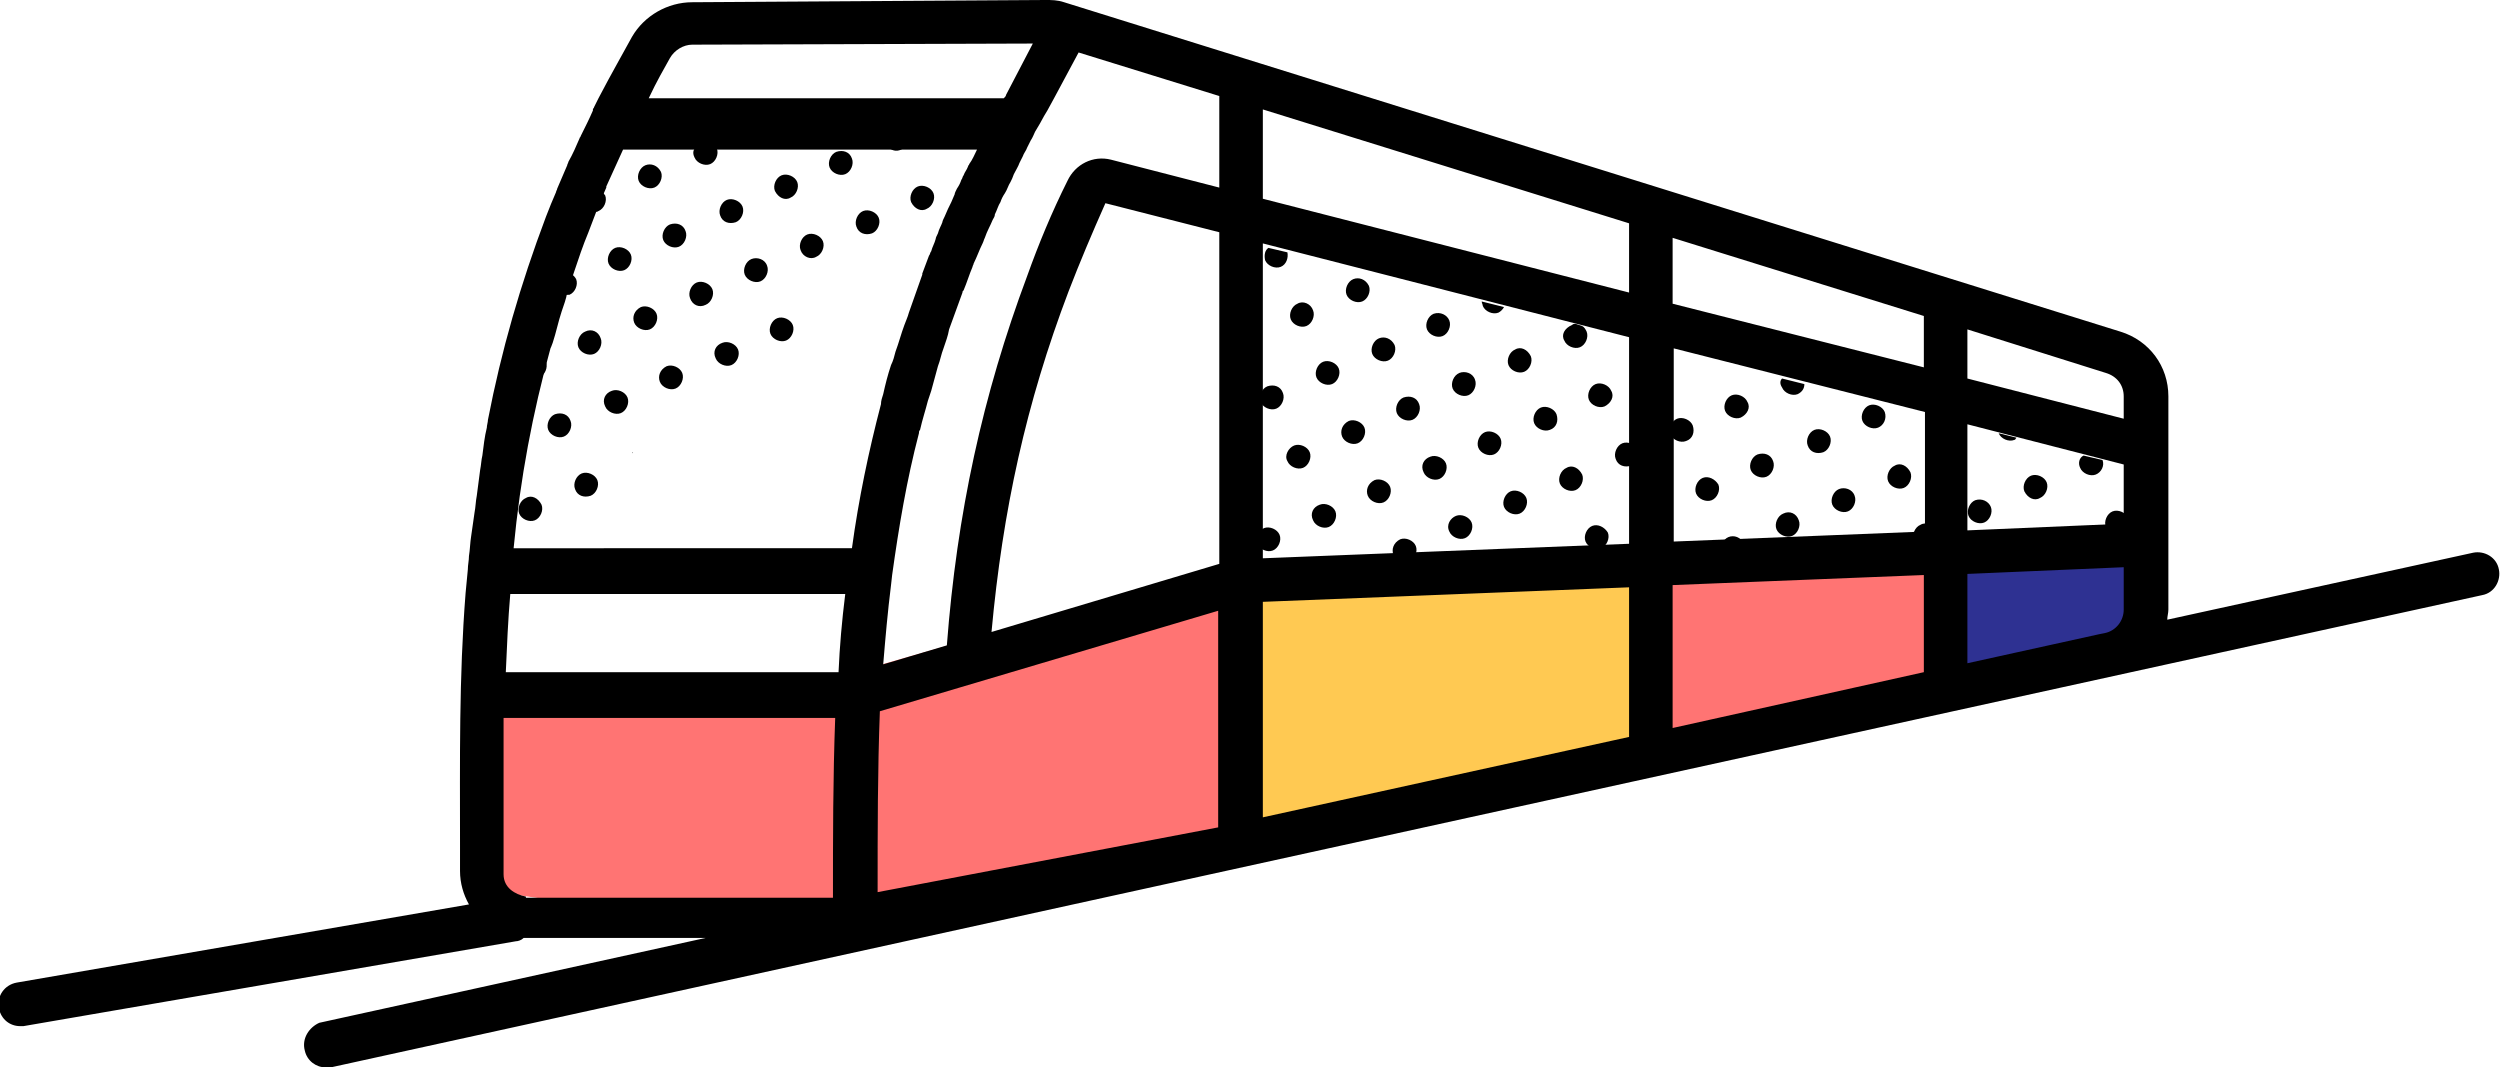 <?xml version="1.0" encoding="UTF-8"?>
<!-- Generator: Adobe Illustrator 22.1.0, SVG Export Plug-In . SVG Version: 6.00 Build 0)  -->
<svg version="1.1" id="Layer_1" xmlns="http://www.w3.org/2000/svg" xmlns:xlink="http://www.w3.org/1999/xlink" x="0px" y="0px" viewBox="0 0 223.9 95.6" style="enable-background:new 0 0 223.9 95.6;" xml:space="preserve">
<style type="text/css">
	.st0{fill:#FF7473;}
	.st1{fill:#2E3192;}
	.st2{fill:#FFC952;}
</style>
<g id="XMLID_6_">
	<g id="XMLID_608_">
		<g id="XMLID_698_">
			<path id="XMLID_904_" d="M190,47.8c0.5-0.2,0.8-0.9,0.6-1.4c-0.2-0.5-0.9-0.8-1.4-0.6c-0.5,0.2-0.8,0.9-0.6,1.4     C188.8,47.7,189.4,48,190,47.8z"/>
		</g>
		<g id="XMLID_697_">
			<path id="XMLID_903_" d="M152.5,42.8c-0.5,0.2-0.8,0.9-0.6,1.4c0.2,0.5,0.9,0.8,1.4,0.6c0.5-0.2,0.8-0.9,0.6-1.4     C153.6,42.9,153,42.6,152.5,42.8z"/>
		</g>
		<g id="XMLID_696_">
			<path id="XMLID_902_" d="M156.5,36c-0.2-0.5-0.9-0.8-1.4-0.6s-0.8,0.9-0.6,1.4c0.2,0.5,0.9,0.8,1.4,0.6     C156.5,37.1,156.8,36.5,156.5,36z"/>
		</g>
		<g id="XMLID_695_">
			<path id="XMLID_901_" d="M149.3,32.8c-0.2-0.5-0.9-0.8-1.4-0.6s-0.8,0.9-0.6,1.4c0.2,0.5,0.9,0.8,1.4,0.6     C149.3,34,149.5,33.4,149.3,32.8z"/>
		</g>
		<g id="XMLID_694_">
			<path id="XMLID_900_" d="M147.5,45c-0.5,0.2-0.8,0.9-0.6,1.4c0.2,0.5,0.9,0.8,1.4,0.6c0.5-0.2,0.8-0.9,0.6-1.4     C148.7,45,148.1,44.8,147.5,45z"/>
		</g>
		<g id="XMLID_693_">
			<path id="XMLID_899_" d="M159.6,34.7c0.2,0.5,0.9,0.8,1.4,0.6c0.4-0.2,0.6-0.5,0.6-0.9l-2-0.5C159.4,34.1,159.4,34.4,159.6,34.7z     "/>
		</g>
		<g id="XMLID_692_">
			<path id="XMLID_898_" d="M179,38.8c0.2,0.5,0.9,0.8,1.4,0.6c0.1,0,0.1-0.1,0.2-0.2L179,38.8C179,38.8,179,38.8,179,38.8z"/>
		</g>
		<g id="XMLID_691_">
			<path id="XMLID_897_" d="M157.4,40.7c-0.5,0.2-0.8,0.9-0.6,1.4c0.2,0.5,0.9,0.8,1.4,0.6c0.5-0.2,0.8-0.9,0.6-1.4     C158.6,40.7,158,40.5,157.4,40.7z"/>
		</g>
		<g id="XMLID_690_">
			<path id="XMLID_896_" d="M186.3,41.9c0.2,0.5,0.9,0.8,1.4,0.6c0.5-0.2,0.8-0.8,0.6-1.3l-1.7-0.4C186.2,41,186.1,41.5,186.3,41.9z     "/>
		</g>
		<g id="XMLID_689_">
			<path id="XMLID_895_" d="M150.7,52.2c0.5-0.2,0.8-0.9,0.6-1.4c-0.2-0.5-0.9-0.8-1.4-0.6c-0.5,0.2-0.8,0.9-0.6,1.4     C149.5,52.2,150.1,52.5,150.7,52.2z"/>
		</g>
		<g id="XMLID_688_">
			<path id="XMLID_894_" d="M159.7,46c-0.5,0.2-0.8,0.9-0.6,1.4c0.2,0.5,0.9,0.8,1.4,0.6c0.5-0.2,0.8-0.9,0.6-1.4     C160.9,46,160.3,45.7,159.7,46z"/>
		</g>
		<g id="XMLID_687_">
			<path id="XMLID_893_" d="M154.8,48.1c-0.5,0.2-0.8,0.9-0.6,1.4c0.2,0.5,0.9,0.8,1.4,0.6c0.5-0.2,0.8-0.9,0.6-1.4     C155.9,48.1,155.3,47.9,154.8,48.1z"/>
		</g>
		<g id="XMLID_686_">
			<path id="XMLID_892_" d="M140.3,41.9c-0.5,0.2-0.8,0.9-0.6,1.4c0.2,0.5,0.9,0.8,1.4,0.6c0.5-0.2,0.8-0.9,0.6-1.4     C141.4,41.9,140.8,41.6,140.3,41.9z"/>
		</g>
		<g id="XMLID_685_">
			<path id="XMLID_891_" d="M138.4,51.3c0.5-0.2,0.8-0.9,0.6-1.4c-0.2-0.5-0.9-0.8-1.4-0.6c-0.5,0.2-0.8,0.9-0.6,1.4     C137.3,51.2,137.9,51.5,138.4,51.3z"/>
		</g>
		<g id="XMLID_684_">
			<path id="XMLID_890_" d="M135.7,31.3c-0.5,0.2-0.8,0.9-0.6,1.4s0.9,0.8,1.4,0.6c0.5-0.2,0.8-0.9,0.6-1.4     C136.8,31.3,136.2,31,135.7,31.3z"/>
		</g>
		<g id="XMLID_683_">
			<path id="XMLID_889_" d="M139.4,37.1c-0.2-0.5-0.9-0.8-1.4-0.6c-0.5,0.2-0.8,0.9-0.6,1.4c0.2,0.5,0.9,0.8,1.4,0.6     C139.4,38.3,139.6,37.7,139.4,37.1z"/>
		</g>
		<g id="XMLID_682_">
			<path id="XMLID_888_" d="M134.7,45.4c0.2,0.5,0.9,0.8,1.4,0.6c0.5-0.2,0.8-0.9,0.6-1.4s-0.9-0.8-1.4-0.6     C134.8,44.2,134.5,44.9,134.7,45.4z"/>
		</g>
		<g id="XMLID_681_">
			<path id="XMLID_887_" d="M112,42.2v1.6c0.3-0.3,0.4-0.8,0.3-1.2C112.2,42.5,112.1,42.3,112,42.2z"/>
		</g>
		<g id="XMLID_680_">
			<path id="XMLID_886_" d="M163.4,51.8c-0.2-0.5-0.9-0.8-1.4-0.6c-0.3,0.1-0.5,0.4-0.6,0.8l2-0.1C163.4,51.9,163.4,51.9,163.4,51.8     z"/>
		</g>
		<g id="XMLID_679_">
			<path id="XMLID_885_" d="M146.1,41.7c0.5-0.2,0.8-0.9,0.6-1.4c-0.2-0.5-0.9-0.8-1.4-0.6c-0.5,0.2-0.8,0.9-0.6,1.4     C144.9,41.7,145.5,41.9,146.1,41.7z"/>
		</g>
		<g id="XMLID_678_">
			<path id="XMLID_884_" d="M151.6,38.1c-0.2-0.5-0.9-0.8-1.4-0.6c-0.5,0.2-0.8,0.9-0.6,1.4c0.2,0.5,0.9,0.8,1.4,0.6     C151.6,39.3,151.8,38.7,151.6,38.1z"/>
		</g>
		<g id="XMLID_677_">
			<path id="XMLID_883_" d="M140.1,30.5c0.2,0.5,0.9,0.8,1.4,0.6c0.5-0.2,0.8-0.9,0.6-1.4c-0.1-0.2-0.2-0.4-0.4-0.5l-0.6-0.2     c-0.1,0-0.2,0-0.3,0.1C140.1,29.4,139.8,30,140.1,30.5z"/>
		</g>
		<g id="XMLID_676_">
			<path id="XMLID_882_" d="M63.2,27.3c0.5-0.2,0.8-0.9,0.6-1.4c-0.2-0.5-0.9-0.8-1.4-0.6c-0.5,0.2-0.8,0.9-0.6,1.4     C62,27.3,62.6,27.6,63.2,27.3z"/>
		</g>
		<g id="XMLID_675_">
			<path id="XMLID_881_" d="M73.1,23c0.5-0.2,0.8-0.9,0.6-1.4c-0.2-0.5-0.9-0.8-1.4-0.6c-0.5,0.2-0.8,0.9-0.6,1.4     C71.9,23,72.6,23.3,73.1,23z"/>
		</g>
		<g id="XMLID_674_">
			<path id="XMLID_880_" d="M142.6,47.1c-0.5,0.2-0.8,0.9-0.6,1.4c0.2,0.5,0.9,0.8,1.4,0.6c0.5-0.2,0.8-0.9,0.6-1.4     C143.7,47.2,143.1,46.9,142.6,47.1z"/>
		</g>
		<g id="XMLID_673_">
			<path id="XMLID_879_" d="M49.4,49.9c-0.5,0.2-0.8,0.9-0.6,1.4c0,0.1,0.1,0.1,0.1,0.2c0.6-0.4,1.1-0.9,1.6-1.3     C50.2,49.8,49.8,49.7,49.4,49.9z"/>
		</g>
		<g id="XMLID_672_">
			<path id="XMLID_878_" d="M144.3,35c-0.2-0.5-0.9-0.8-1.4-0.6c-0.5,0.2-0.8,0.9-0.6,1.4c0.2,0.5,0.9,0.8,1.4,0.6     C144.3,36.1,144.6,35.5,144.3,35z"/>
		</g>
		<g id="XMLID_671_">
			<path id="XMLID_877_" d="M70.8,17.7c0.5-0.2,0.8-0.9,0.6-1.4c-0.2-0.5-0.9-0.8-1.4-0.6c-0.5,0.2-0.8,0.9-0.6,1.4     C69.7,17.7,70.3,18,70.8,17.7z"/>
		</g>
		<g id="XMLID_670_">
			<path id="XMLID_876_" d="M78.1,20.9c0.5-0.2,0.8-0.9,0.6-1.4c-0.2-0.5-0.9-0.8-1.4-0.6c-0.5,0.2-0.8,0.9-0.6,1.4     C76.9,20.9,77.5,21.1,78.1,20.9z"/>
		</g>
		<g id="XMLID_669_">
			<path id="XMLID_875_" d="M64.1,32.1c0.2,0.5,0.9,0.8,1.4,0.6c0.5-0.2,0.8-0.9,0.6-1.4c-0.2-0.5-0.9-0.8-1.4-0.6     C64.1,30.9,63.8,31.5,64.1,32.1z"/>
		</g>
		<g id="XMLID_668_">
			<path id="XMLID_874_" d="M144.8,52.4c-0.2,0.1-0.3,0.2-0.5,0.4l1.7-0.1C145.8,52.4,145.3,52.2,144.8,52.4z"/>
		</g>
		<g id="XMLID_667_">
			<path id="XMLID_873_" d="M65.9,19.9c0.5-0.2,0.8-0.9,0.6-1.4c-0.2-0.5-0.9-0.8-1.4-0.6c-0.5,0.2-0.8,0.9-0.6,1.4     C64.7,19.9,65.3,20.1,65.9,19.9z"/>
		</g>
		<g id="XMLID_665_">
			<path id="XMLID_872_" d="M185,49.9c0.5-0.2,0.8-0.9,0.6-1.4c-0.2-0.5-0.9-0.8-1.4-0.6c-0.5,0.2-0.8,0.9-0.6,1.4     C183.8,49.9,184.5,50.1,185,49.9z"/>
		</g>
		<g id="XMLID_664_">
			<path id="XMLID_871_" d="M69,29.9c0.2,0.5,0.9,0.8,1.4,0.6c0.5-0.2,0.8-0.9,0.6-1.4c-0.2-0.5-0.9-0.8-1.4-0.6S68.8,29.4,69,29.9z     "/>
		</g>
		<g id="XMLID_663_">
			<path id="XMLID_870_" d="M167,49.1c-0.5,0.2-0.8,0.9-0.6,1.4s0.9,0.8,1.4,0.6c0.5-0.2,0.8-0.9,0.6-1.4     C168.2,49.1,167.5,48.9,167,49.1z"/>
		</g>
		<g id="XMLID_662_">
			<path id="XMLID_869_" d="M164.7,43.8c-0.5,0.2-0.8,0.9-0.6,1.4s0.9,0.8,1.4,0.6c0.5-0.2,0.8-0.9,0.6-1.4     C165.9,43.8,165.2,43.6,164.7,43.8z"/>
		</g>
		<g id="XMLID_661_">
			<path id="XMLID_868_" d="M163.3,40.5c0.5-0.2,0.8-0.9,0.6-1.4c-0.2-0.5-0.9-0.8-1.4-0.6s-0.8,0.9-0.6,1.4     C162.1,40.5,162.7,40.7,163.3,40.5z"/>
		</g>
		<g id="XMLID_660_">
			<path id="XMLID_867_" d="M180.6,50.7c-0.2-0.5-0.9-0.8-1.4-0.6c-0.5,0.2-0.7,0.7-0.6,1.1l2.1-0.1C180.7,51,180.7,50.8,180.6,50.7     z"/>
		</g>
		<g id="XMLID_659_">
			<path id="XMLID_866_" d="M182.7,44.6c0.5-0.2,0.8-0.9,0.6-1.4s-0.9-0.8-1.4-0.6c-0.5,0.2-0.8,0.9-0.6,1.4     C181.6,44.6,182.2,44.9,182.7,44.6z"/>
		</g>
		<g id="XMLID_658_">
			<path id="XMLID_865_" d="M174.6,39.5c-0.5,0.2-0.8,0.9-0.6,1.4s0.9,0.8,1.4,0.6c0.5-0.2,0.8-0.9,0.6-1.4     C175.8,39.5,175.2,39.3,174.6,39.5z"/>
		</g>
		<g id="XMLID_657_">
			<path id="XMLID_864_" d="M168.8,36.9c-0.2-0.5-0.9-0.8-1.4-0.6c-0.5,0.2-0.8,0.9-0.6,1.4c0.2,0.5,0.9,0.8,1.4,0.6     S169,37.5,168.8,36.9z"/>
		</g>
		<g id="XMLID_656_">
			<path id="XMLID_863_" d="M172,47c-0.5,0.2-0.8,0.9-0.6,1.4c0.2,0.5,0.9,0.8,1.4,0.6c0.5-0.2,0.8-0.9,0.6-1.4     C173.1,47,172.5,46.7,172,47z"/>
		</g>
		<g id="XMLID_655_">
			<path id="XMLID_862_" d="M176.9,44.8c-0.5,0.2-0.8,0.9-0.6,1.4c0.2,0.5,0.9,0.8,1.4,0.6c0.5-0.2,0.8-0.9,0.6-1.4     S177.5,44.6,176.9,44.8z"/>
		</g>
		<g id="XMLID_654_">
			<path id="XMLID_861_" d="M169.7,41.7c-0.5,0.2-0.8,0.9-0.6,1.4c0.2,0.5,0.9,0.8,1.4,0.6s0.8-0.9,0.6-1.4     C170.8,41.7,170.2,41.4,169.7,41.7z"/>
		</g>
		<g id="XMLID_653_">
			<path id="XMLID_860_" d="M55.1,22.2c-0.5,0.2-0.8,0.9-0.6,1.4c0.2,0.5,0.9,0.8,1.4,0.6c0.5-0.2,0.8-0.9,0.6-1.4     S55.6,22,55.1,22.2z"/>
		</g>
		<g id="XMLID_652_">
			<path id="XMLID_859_" d="M74.9,13.6c-0.5,0.2-0.8,0.9-0.6,1.4c0.2,0.5,0.9,0.8,1.4,0.6c0.5-0.2,0.8-0.9,0.6-1.4     C76.1,13.6,75.5,13.4,74.9,13.6z"/>
		</g>
		<g id="XMLID_651_">
			<path id="XMLID_858_" d="M83,18.7c0.5-0.2,0.8-0.9,0.6-1.4c-0.2-0.5-0.9-0.8-1.4-0.6c-0.5,0.2-0.8,0.9-0.6,1.4     C81.9,18.7,82.5,19,83,18.7z"/>
		</g>
		<g id="XMLID_650_">
			<path id="XMLID_857_" d="M67.3,23.2c-0.5,0.2-0.8,0.9-0.6,1.4c0.2,0.5,0.9,0.8,1.4,0.6c0.5-0.2,0.8-0.9,0.6-1.4     C68.5,23.2,67.8,23,67.3,23.2z"/>
		</g>
		<g id="XMLID_649_">
			<path id="XMLID_856_" d="M60,20.1c-0.5,0.2-0.8,0.9-0.6,1.4c0.2,0.5,0.9,0.8,1.4,0.6c0.5-0.2,0.8-0.9,0.6-1.4     C61.2,20.1,60.6,19.9,60,20.1z"/>
		</g>
		<g id="XMLID_648_">
			<path id="XMLID_855_" d="M59.1,34.2c0.2,0.5,0.9,0.8,1.4,0.6c0.5-0.2,0.8-0.9,0.6-1.4c-0.2-0.5-0.9-0.8-1.4-0.6     C59.1,33.1,58.9,33.7,59.1,34.2z"/>
		</g>
		<g id="XMLID_647_">
			<path id="XMLID_854_" d="M113.3,23.3c0.2,0.5,0.9,0.8,1.4,0.6c0.5-0.2,0.7-0.8,0.6-1.3l-1.7-0.4     C113.3,22.4,113.2,22.8,113.3,23.3z"/>
		</g>
		<g id="XMLID_646_">
			<path id="XMLID_853_" d="M87.2,14.6c-0.5,0.2-0.8,0.9-0.6,1.4s0.9,0.8,1.4,0.6c0.5-0.2,0.8-0.9,0.6-1.4     C88.3,14.6,87.7,14.4,87.2,14.6z"/>
		</g>
		<g id="XMLID_645_">
			<path id="XMLID_852_" d="M57.8,14.8c-0.5,0.2-0.8,0.9-0.6,1.4c0.2,0.5,0.9,0.8,1.4,0.6c0.5-0.2,0.8-0.9,0.6-1.4     C58.9,14.8,58.3,14.6,57.8,14.8z"/>
		</g>
		<g id="XMLID_644_">
			<path id="XMLID_851_" d="M49.7,37.1c-0.5,0.2-0.8,0.9-0.6,1.4c0.2,0.5,0.9,0.8,1.4,0.6s0.8-0.9,0.6-1.4     C50.9,37.1,50.3,36.9,49.7,37.1z"/>
		</g>
		<g id="XMLID_643_">
			<path id="XMLID_850_" d="M47.1,44.6c-0.5,0.2-0.8,0.9-0.6,1.4c0.2,0.5,0.9,0.8,1.4,0.6c0.5-0.2,0.8-0.9,0.6-1.4     C48.2,44.6,47.6,44.3,47.1,44.6z"/>
		</g>
		<g id="XMLID_642_">
			<path id="XMLID_846_" d="M45.9,53.1c0-0.2,0-0.4-0.1-0.6c-0.2-0.4-0.5-0.6-0.9-0.6c-0.1,0.6-0.1,1.1-0.2,1.7     C45.1,53.5,45.5,53.3,45.9,53.1z"/>
		</g>
		<g id="XMLID_641_">
			<path id="XMLID_845_" d="M53.6,18.9c0.5-0.2,0.8-0.9,0.6-1.4c-0.1-0.1-0.2-0.3-0.3-0.4c-0.3,0.6-0.5,1.2-0.8,1.8     C53.3,19,53.5,19,53.6,18.9z"/>
		</g>
		<g id="XMLID_640_">
			<path id="XMLID_844_" d="M48.3,33.8c0.5-0.2,0.8-0.9,0.6-1.4c-0.1-0.1-0.1-0.3-0.2-0.3c-0.2,0.6-0.3,1.2-0.5,1.8     C48.2,33.8,48.2,33.8,48.3,33.8z"/>
		</g>
		<g id="XMLID_639_">
			<path id="XMLID_843_" d="M51,26.4c0.5-0.2,0.8-0.9,0.6-1.4c-0.1-0.2-0.3-0.4-0.5-0.5c-0.2,0.7-0.5,1.3-0.7,2     C50.5,26.4,50.8,26.4,51,26.4z"/>
		</g>
		<g id="XMLID_638_">
			<path id="XMLID_842_" d="M80.7,13.4c0.2-0.1,0.3-0.2,0.4-0.3h-1.6C79.8,13.5,80.3,13.6,80.7,13.4z"/>
		</g>
		<g id="XMLID_637_">
			<path id="XMLID_841_" d="M62.2,14.1c0.2,0.5,0.9,0.8,1.4,0.6c0.5-0.2,0.8-0.9,0.6-1.4c0,0,0-0.1-0.1-0.1h-1.8     C62.1,13.4,62,13.7,62.2,14.1z"/>
		</g>
		<g id="XMLID_636_">
			<path id="XMLID_840_" d="M132.8,27.4c0.2,0.5,0.9,0.8,1.4,0.6c0.2-0.1,0.4-0.3,0.5-0.5l-2-0.5C132.7,27.1,132.8,27.3,132.8,27.4z     "/>
		</g>
		<g id="XMLID_635_">
			<path id="XMLID_839_" d="M52.4,29.7c-0.5,0.2-0.8,0.9-0.6,1.4c0.2,0.5,0.9,0.8,1.4,0.6c0.5-0.2,0.8-0.9,0.6-1.4     C53.6,29.7,53,29.4,52.4,29.7z"/>
		</g>
		<g id="XMLID_634_">
			<path id="XMLID_838_" d="M56.6,40.6c0,0,0.1-0.1,0.1-0.1C56.6,40.5,56.6,40.6,56.6,40.6z"/>
		</g>
		<g id="XMLID_633_">
			<path id="XMLID_837_" d="M56.8,28.9c0.2,0.5,0.9,0.8,1.4,0.6c0.5-0.2,0.8-0.9,0.6-1.4c-0.2-0.5-0.9-0.8-1.4-0.6     C56.8,27.8,56.6,28.4,56.8,28.9z"/>
		</g>
		<g id="XMLID_632_">
			<path id="XMLID_836_" d="M54.2,36.4c0.2,0.5,0.9,0.8,1.4,0.6s0.8-0.9,0.6-1.4c-0.2-0.5-0.9-0.8-1.4-0.6     C54.2,35.2,53.9,35.8,54.2,36.4z"/>
		</g>
		<g id="XMLID_631_">
			<path id="XMLID_835_" d="M52.9,44.4c0.5-0.2,0.8-0.9,0.6-1.4c-0.2-0.5-0.9-0.8-1.4-0.6s-0.8,0.9-0.6,1.4     C51.7,44.4,52.3,44.6,52.9,44.4z"/>
		</g>
		<g id="XMLID_630_">
			<path id="XMLID_834_" d="M118.5,32.4c-0.5,0.2-0.8,0.9-0.6,1.4c0.2,0.5,0.9,0.8,1.4,0.6s0.8-0.9,0.6-1.4     C119.7,32.5,119,32.2,118.5,32.4z"/>
		</g>
		<g id="XMLID_629_">
			<path id="XMLID_833_" d="M125.7,35.6c-0.5,0.2-0.8,0.9-0.6,1.4s0.9,0.8,1.4,0.6c0.5-0.2,0.8-0.9,0.6-1.4     C126.9,35.6,126.3,35.4,125.7,35.6z"/>
		</g>
		<g id="XMLID_628_">
			<path id="XMLID_832_" d="M122.5,44.4c0.2,0.5,0.9,0.8,1.4,0.6c0.5-0.2,0.8-0.9,0.6-1.4c-0.2-0.5-0.9-0.8-1.4-0.6     C122.5,43.3,122.3,43.9,122.5,44.4z"/>
		</g>
		<g id="XMLID_627_">
			<path id="XMLID_831_" d="M127.7,53.6C127.6,53.6,127.6,53.6,127.7,53.6l0.8,0C128.2,53.5,127.9,53.5,127.7,53.6z"/>
		</g>
		<g id="XMLID_626_">
			<path id="XMLID_830_" d="M123.5,30.3c-0.5,0.2-0.8,0.9-0.6,1.4c0.2,0.5,0.9,0.8,1.4,0.6c0.5-0.2,0.8-0.9,0.6-1.4     C124.6,30.3,124,30.1,123.5,30.3z"/>
		</g>
		<g id="XMLID_625_">
			<path id="XMLID_829_" d="M112,29.3v2c0,0,0.1,0,0.1,0c0.5-0.2,0.8-0.9,0.6-1.4C112.5,29.6,112.3,29.4,112,29.3z"/>
		</g>
		<g id="XMLID_624_">
			<path id="XMLID_828_" d="M127.5,42.3c0.2,0.5,0.9,0.8,1.4,0.6c0.5-0.2,0.8-0.9,0.6-1.4c-0.2-0.5-0.9-0.8-1.4-0.6     C127.5,41.1,127.2,41.7,127.5,42.3z"/>
		</g>
		<g id="XMLID_623_">
			<path id="XMLID_827_" d="M128.4,28.1c-0.5,0.2-0.8,0.9-0.6,1.4s0.9,0.8,1.4,0.6c0.5-0.2,0.8-0.9,0.6-1.4     C129.6,28.2,129,27.9,128.4,28.1z"/>
		</g>
		<g id="XMLID_622_">
			<path id="XMLID_826_" d="M130.7,33.4c-0.5,0.2-0.8,0.9-0.6,1.4s0.9,0.8,1.4,0.6c0.5-0.2,0.8-0.9,0.6-1.4     C131.9,33.4,131.2,33.2,130.7,33.4z"/>
		</g>
		<g id="XMLID_621_">
			<path id="XMLID_825_" d="M132.1,52.9c0.1,0.3,0.3,0.4,0.5,0.5l1,0c0.5-0.3,0.7-0.8,0.5-1.3c-0.2-0.5-0.9-0.8-1.4-0.6     S131.8,52.3,132.1,52.9z"/>
		</g>
		<g id="XMLID_620_">
			<path id="XMLID_824_" d="M129.8,47.6c0.2,0.5,0.9,0.8,1.4,0.6c0.5-0.2,0.8-0.9,0.6-1.4c-0.2-0.5-0.9-0.8-1.4-0.6     S129.5,47,129.8,47.6z"/>
		</g>
		<g id="XMLID_619_">
			<path id="XMLID_823_" d="M124.8,49.7c0.2,0.5,0.9,0.8,1.4,0.6c0.5-0.2,0.8-0.9,0.6-1.4c-0.2-0.5-0.9-0.8-1.4-0.6     C124.8,48.6,124.6,49.2,124.8,49.7z"/>
		</g>
		<g id="XMLID_618_">
			<path id="XMLID_822_" d="M114.9,54c0,0.1,0.1,0.1,0.1,0.2l1.7-0.1c0.2-0.3,0.2-0.6,0.1-1c-0.2-0.5-0.9-0.8-1.4-0.6     C114.9,52.9,114.7,53.5,114.9,54z"/>
		</g>
		<g id="XMLID_617_">
			<path id="XMLID_821_" d="M116.2,27.2c-0.5,0.2-0.8,0.9-0.6,1.4c0.2,0.5,0.9,0.8,1.4,0.6c0.5-0.2,0.8-0.9,0.6-1.4     C117.4,27.2,116.7,26.9,116.2,27.2z"/>
		</g>
		<g id="XMLID_616_">
			<path id="XMLID_820_" d="M115.3,41.3c0.2,0.5,0.9,0.8,1.4,0.6c0.5-0.2,0.8-0.9,0.6-1.4c-0.2-0.5-0.9-0.8-1.4-0.6     S115,40.8,115.3,41.3z"/>
		</g>
		<g id="XMLID_615_">
			<path id="XMLID_819_" d="M112.6,48.7c0.2,0.5,0.9,0.8,1.4,0.6c0.5-0.2,0.8-0.9,0.6-1.4c-0.2-0.5-0.9-0.8-1.4-0.6     C112.6,47.6,112.4,48.2,112.6,48.7z"/>
		</g>
		<g id="XMLID_614_">
			<path id="XMLID_818_" d="M113.5,34.6c-0.5,0.2-0.8,0.9-0.6,1.4c0.2,0.5,0.9,0.8,1.4,0.6s0.8-0.9,0.6-1.4     C114.7,34.6,114.1,34.4,113.5,34.6z"/>
		</g>
		<g id="XMLID_613_">
			<path id="XMLID_817_" d="M120.2,39.1c0.2,0.5,0.9,0.8,1.4,0.6s0.8-0.9,0.6-1.4c-0.2-0.5-0.9-0.8-1.4-0.6     C120.2,38,120,38.6,120.2,39.1z"/>
		</g>
		<g id="XMLID_612_">
			<path id="XMLID_816_" d="M121.2,25c-0.5,0.2-0.8,0.9-0.6,1.4c0.2,0.5,0.9,0.8,1.4,0.6c0.5-0.2,0.8-0.9,0.6-1.4     C122.3,25,121.7,24.8,121.2,25z"/>
		</g>
		<g id="XMLID_611_">
			<path id="XMLID_815_" d="M119.9,51.9c0.2,0.5,0.9,0.8,1.4,0.6c0.5-0.2,0.8-0.9,0.6-1.4c-0.2-0.5-0.9-0.8-1.4-0.6     C119.9,50.7,119.6,51.3,119.9,51.9z"/>
		</g>
		<g id="XMLID_610_">
			<path id="XMLID_814_" d="M133,38.7c-0.5,0.2-0.8,0.9-0.6,1.4c0.2,0.5,0.9,0.8,1.4,0.6c0.5-0.2,0.8-0.9,0.6-1.4     S133.5,38.5,133,38.7z"/>
		</g>
		<g id="XMLID_609_">
			<path id="XMLID_813_" d="M117.6,46.6c0.2,0.5,0.9,0.8,1.4,0.6c0.5-0.2,0.8-0.9,0.6-1.4c-0.2-0.5-0.9-0.8-1.4-0.6     C117.6,45.4,117.3,46,117.6,46.6z"/>
		</g>
	</g>
	<g id="XMLID_1632_">
		<polygon id="XMLID_812_" class="st0" points="147.9,49.4 147.9,66.8 174.2,60.9 174.2,48.3   "/>
	</g>
	<g id="XMLID_1631_">
		<polygon id="XMLID_811_" class="st1" points="174.2,60.9 175.2,60.7 191.8,57.2 191.8,47.6 174.2,48.3   "/>
	</g>
	<g id="XMLID_1630_">
		<polygon id="XMLID_810_" class="st0" points="76.9,60.1 76.7,81.5 111.1,74 111.1,50.3   "/>
	</g>
	<g id="XMLID_1629_">
		<polygon id="XMLID_809_" class="st2" points="111.1,51.3 111.1,75 147.9,66.8 147.9,49.4   "/>
	</g>
	<g id="XMLID_515_">
		<polygon id="XMLID_808_" class="st0" points="42.4,60.5 76.9,60.5 76.7,80.8 48.7,80.5 45.2,80 43.2,77.5   "/>
	</g>
	<path id="XMLID_905_" d="M223.8,51c-0.2-1.1-1.3-1.7-2.3-1.5l-27.4,6c0-0.3,0.1-0.6,0.1-0.9V35.5c0-2.7-1.7-5-4.3-5.8L95.3,0.2   C94.7,0,94.2,0,93.6,0L62,0.2c-2.2,0-4.3,1.2-5.4,3.1c-0.7,1.3-1.8,3.2-3,5.5h0l-0.4,0.8c0,0.1-0.1,0.1-0.1,0.2l0,0.1c0,0,0,0,0,0   c-0.3,0.7-0.7,1.5-1.1,2.3c0,0.1-0.1,0.1-0.1,0.2c-0.3,0.7-0.6,1.4-1,2.1c0,0.1-0.1,0.2-0.1,0.3c-0.3,0.7-0.6,1.4-0.9,2.1   c0,0.1-0.1,0.2-0.1,0.3c-0.3,0.7-0.6,1.4-0.9,2.2c-2.3,6.1-4,12-5.2,18.2c0,0.2-0.1,0.5-0.1,0.7c-0.2,0.8-0.3,1.7-0.4,2.5   c-0.1,0.4-0.1,0.8-0.2,1.3c-0.1,0.8-0.2,1.5-0.3,2.3c-0.1,0.5-0.1,1-0.2,1.5c-0.1,0.7-0.2,1.4-0.3,2.1c-0.1,0.6-0.1,1.2-0.2,1.8   c0,0.4-0.1,0.8-0.1,1.2l-0.2,2.1h0c-0.6,7.6-0.5,15-0.5,22.6l0,2.3c0,1.1,0.3,2.1,0.8,3l-40.5,7c-1.1,0.2-1.8,1.2-1.6,2.3   c0.2,1,1,1.6,1.9,1.6c0.1,0,0.2,0,0.3,0l44.1-7.6c0.2,0,0.5-0.1,0.7-0.3l16.3,0l-34.6,7.6C27.7,92,27,93,27.3,94.1   c0.2,0.9,1,1.5,1.9,1.5c0.1,0,0.3,0,0.4,0l192.7-42.3C223.4,53.1,224,52,223.8,51z M47.1,80.3c-1-0.2-2-0.8-2-2l0-2.3   c0-4,0-7.9,0-11.7h29.7c-0.2,5.4-0.2,10.7-0.2,16.1H47.1z M49.5,30.7c0.3-0.9,0.5-1.9,0.8-2.8c0.2-0.6,0.4-1.1,0.5-1.7   c0.2-0.6,0.4-1.2,0.6-1.8c0.4-1.2,0.8-2.4,1.3-3.6c0.5-1.3,1-2.7,1.6-4c0,0,0,0,0-0.1c0.5-1.1,1-2.2,1.5-3.3h31.7   c-0.2,0.4-0.4,0.9-0.7,1.3c0,0.1-0.1,0.1-0.1,0.2c-0.1,0.3-0.3,0.5-0.4,0.8c-0.1,0.1-0.1,0.3-0.2,0.4c-0.1,0.3-0.2,0.5-0.4,0.8   c-0.1,0.2-0.2,0.4-0.2,0.5c-0.1,0.2-0.2,0.5-0.3,0.7c-0.2,0.4-0.4,0.8-0.6,1.3c-0.1,0.2-0.2,0.4-0.2,0.5c-0.1,0.3-0.3,0.6-0.4,1   c-0.1,0.2-0.2,0.4-0.2,0.5c-0.1,0.4-0.3,0.7-0.4,1.1c-0.1,0.1-0.1,0.3-0.2,0.4c-0.2,0.5-0.4,1.1-0.6,1.6c0,0,0,0.1,0,0.1   c-0.4,1.1-0.8,2.3-1.2,3.4c-0.1,0.4-0.3,0.8-0.4,1.1c-0.3,0.8-0.5,1.6-0.8,2.4c-0.1,0.4-0.2,0.8-0.4,1.2c-0.3,0.9-0.5,1.7-0.7,2.6   c-0.1,0.3-0.2,0.6-0.2,0.9c-1.1,4.2-2,8.5-2.6,12.9H46c0.6-6.3,1.7-12.1,3.3-17.9C49.3,31.2,49.4,31,49.5,30.7z M96.6,4.7l12.6,3.9   v8.2l-9.7-2.5c-1.6-0.4-3.2,0.4-3.9,1.9C94.2,19,93,21.9,92,24.7c-4,10.7-6.3,21.3-7.2,33.1l-5.7,1.7c0.2-2.4,0.4-4.7,0.7-7.1   l0.1-0.9c0.6-4.3,1.3-8.5,2.4-12.7c0-0.1,0-0.2,0.1-0.3c0.2-0.9,0.5-1.8,0.7-2.6c0.1-0.3,0.2-0.6,0.3-0.9c0.2-0.7,0.4-1.5,0.6-2.2   c0.2-0.5,0.3-1.1,0.5-1.6c0.2-0.6,0.4-1.1,0.5-1.7c0.4-1.1,0.8-2.2,1.2-3.3c0-0.1,0-0.1,0.1-0.2c0.3-0.7,0.5-1.4,0.8-2.1   c0-0.1,0.1-0.2,0.1-0.3c0.3-0.6,0.5-1.2,0.8-1.8c0.1-0.2,0.1-0.3,0.2-0.5c0.2-0.6,0.5-1.1,0.7-1.6c0.1-0.2,0.2-0.3,0.2-0.5   c0.2-0.4,0.3-0.8,0.5-1.1c0.1-0.3,0.2-0.5,0.4-0.8c0.2-0.3,0.3-0.7,0.5-1c0.1-0.2,0.2-0.4,0.3-0.7c0.2-0.4,0.4-0.7,0.5-1   c0.1-0.2,0.2-0.4,0.3-0.6c0.1-0.3,0.3-0.5,0.4-0.8c0.1-0.2,0.2-0.4,0.3-0.6c0.2-0.3,0.3-0.6,0.4-0.8c0.3-0.5,0.6-1,0.8-1.4l0.3-0.5   l0.6-1.1h0L96.6,4.7z M190.2,46.9l-14,0.6v-9.5l14,3.6V46.9z M172.4,47.6l-22.5,0.9V31.2l22.5,5.7V47.6z M78.8,63.7l30.3-9v19.4   l-30.5,5.8C78.6,74.3,78.6,69,78.8,63.7z M113.1,53.9l32.8-1.3V66l-32.8,7.2V53.9z M113.1,50V21.8l32.8,8.4v18.5L113.1,50z    M109.2,50.5l-20.4,6.1c1-10.9,3.1-20.5,6.9-30.5c1-2.6,2.1-5.2,3.3-7.9l10.2,2.6V50.5z M149.8,65.2V52.4l22.5-0.9v8.7L149.8,65.2z    M149.8,27.2v-5.9l22.5,7v4.6L149.8,27.2z M145.9,26.2l-32.8-8.4v-8l32.8,10.2V26.2z M75.7,53.2c-0.3,2.4-0.5,4.7-0.6,7H45.3   c0.1-2.3,0.2-4.7,0.4-7H75.7z M188,56.8l-11.8,2.6v-8l14-0.6v3.8c0,1-0.7,1.9-1.7,2.1L188,56.8z M190.2,35.5v2l-14-3.6v-4.4   l12.4,3.9C189.6,33.7,190.2,34.5,190.2,35.5z M60,5.2c0.4-0.7,1.2-1.2,2-1.2l30.5-0.1l-2.4,4.6c0,0.1-0.1,0.2-0.2,0.3H58.1   C58.8,7.3,59.5,6.1,60,5.2z"/>
</g>
</svg>